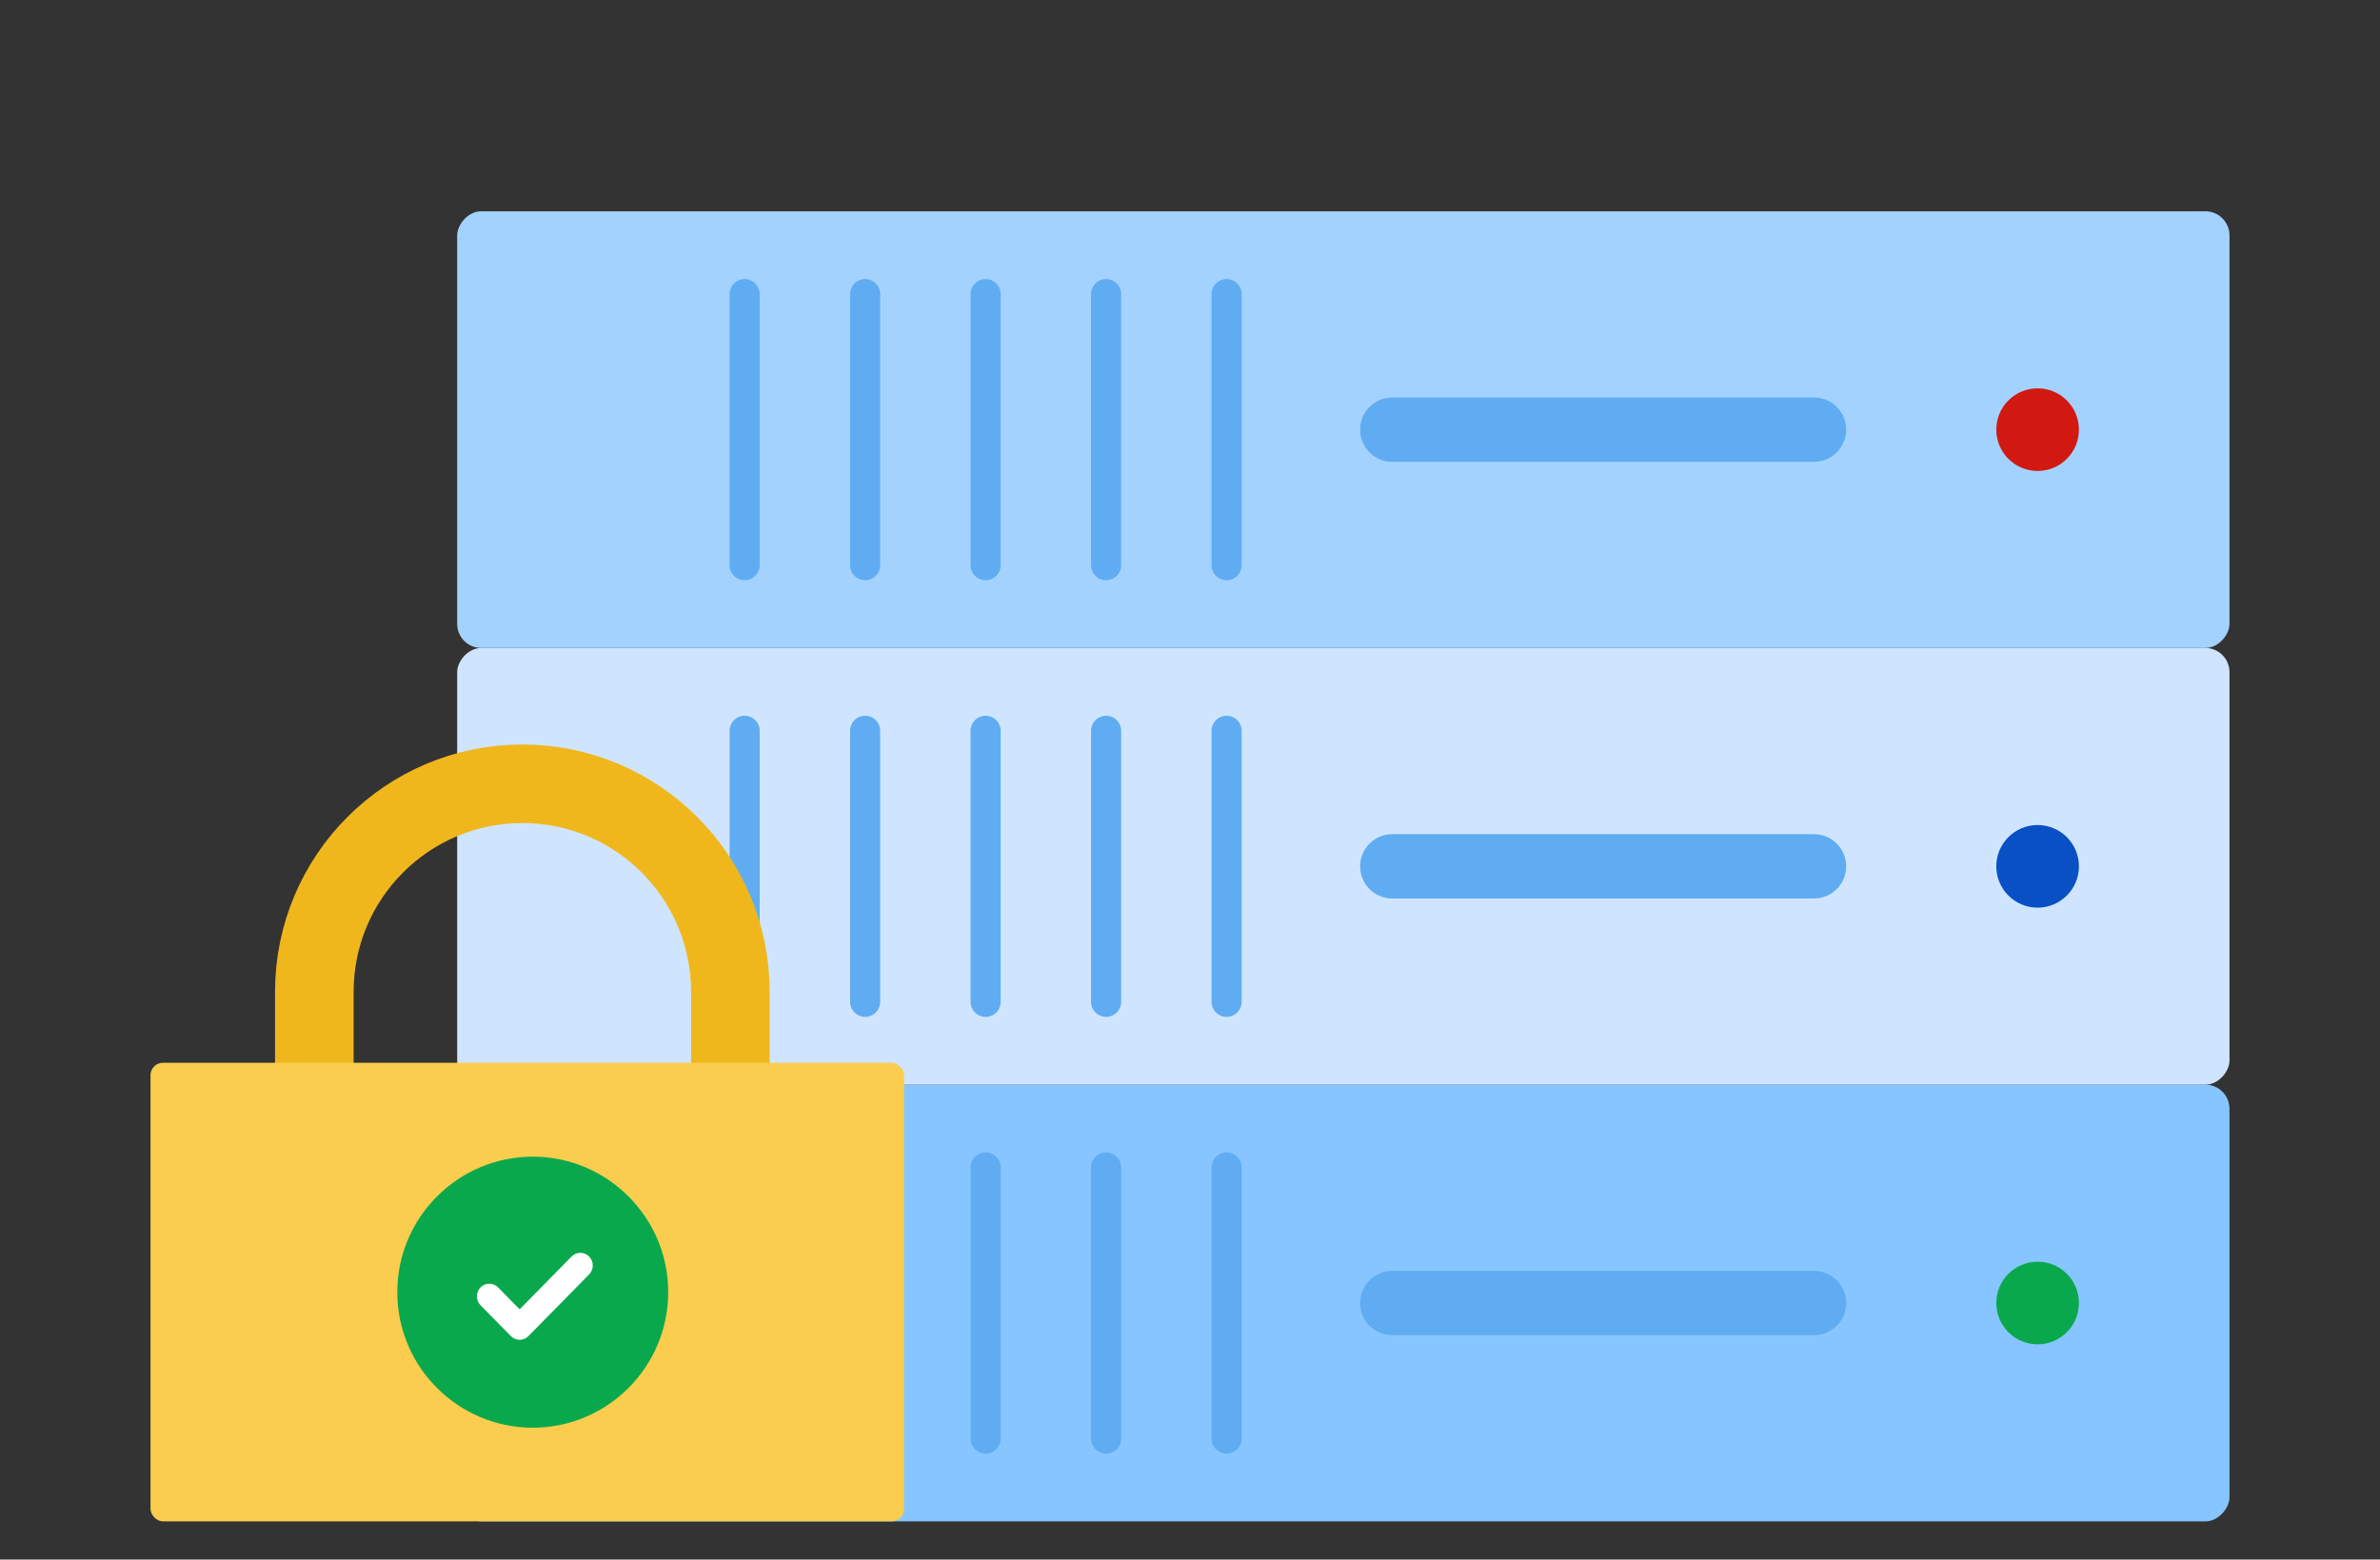 <svg width='296' height='194' viewBox='0 0 296 194' fill='none' xmlns='http://www.w3.org/2000/svg'><rect x="0" y="0" width="296" height="194" fill="#333333" stroke="none"/><rect width='220.423' height='54.322' rx='3' transform='matrix(-1 0 0 1 277.281 134.928)' fill='#86C5FF'/><rect width='220.423' height='54.322' rx='3' transform='matrix(-1 0 0 1 277.281 80.606)' fill='#CFE5FF'/><rect width='220.423' height='54.322' rx='3' transform='matrix(-1 0 0 1 277.281 26.283)' fill='#A3D2FF'/><path d='M92.61 145.23L92.61 178.948' stroke='#60ACF2' stroke-width='3.746' stroke-linecap='round'/><path d='M107.596 145.23L107.596 178.948' stroke='#60ACF2' stroke-width='3.746' stroke-linecap='round'/><path d='M122.581 145.23L122.581 178.948' stroke='#60ACF2' stroke-width='3.746' stroke-linecap='round'/><path d='M137.566 145.23L137.566 178.948' stroke='#60ACF2' stroke-width='3.746' stroke-linecap='round'/><path d='M152.552 145.23L152.552 178.948' stroke='#60ACF2' stroke-width='3.746' stroke-linecap='round'/><path d='M92.61 90.908L92.61 124.625' stroke='#60ACF2' stroke-width='3.746' stroke-linecap='round'/><path d='M107.596 90.908L107.596 124.625' stroke='#60ACF2' stroke-width='3.746' stroke-linecap='round'/><path d='M122.581 90.908L122.581 124.625' stroke='#60ACF2' stroke-width='3.746' stroke-linecap='round'/><path d='M137.566 90.908L137.566 124.625' stroke='#60ACF2' stroke-width='3.746' stroke-linecap='round'/><path d='M152.552 90.908L152.552 124.625' stroke='#60ACF2' stroke-width='3.746' stroke-linecap='round'/><path d='M92.61 36.586L92.61 70.303' stroke='#60ACF2' stroke-width='3.746' stroke-linecap='round'/><path d='M107.596 36.586L107.596 70.303' stroke='#60ACF2' stroke-width='3.746' stroke-linecap='round'/><path d='M122.581 36.586L122.581 70.303' stroke='#60ACF2' stroke-width='3.746' stroke-linecap='round'/><path d='M137.566 36.586L137.566 70.303' stroke='#60ACF2' stroke-width='3.746' stroke-linecap='round'/><path d='M152.552 36.586L152.552 70.303' stroke='#60ACF2' stroke-width='3.746' stroke-linecap='round'/><path d='M173.157 162.09L225.606 162.09' stroke='#60ACF2' stroke-width='8' stroke-linecap='round'/><path d='M173.157 107.768L225.606 107.768' stroke='#60ACF2' stroke-width='8' stroke-linecap='round'/><path d='M173.157 53.445L225.606 53.445' stroke='#60ACF2' stroke-width='8' stroke-linecap='round'/><circle cx='5.139' cy='5.139' r='5.139' transform='matrix(-1 0 0 1 258.556 156.951)' fill='#0AA84C'/><circle cx='5.139' cy='5.139' r='5.139' transform='matrix(-1 0 0 1 258.556 102.629)' fill='#0850C4'/><circle cx='5.139' cy='5.139' r='5.139' transform='matrix(-1 0 0 1 258.556 48.307)' fill='#D11911'/><path d='M39.093 144.096V123.387C39.093 109.09 50.676 97.5 64.964 97.5C79.253 97.5 90.836 109.09 90.836 123.387V144.096' stroke='#F0B71D' stroke-width='9.774' stroke-linecap='round' stroke-linejoin='round'/><rect x='18.719' y='132.203' width='93.72' height='57.047' rx='1.552' fill='#FBCD4E'/><path d='M66.258 143.885C56.968 143.885 49.41 151.448 49.41 160.743C49.41 170.038 56.968 177.601 66.258 177.601C75.548 177.601 83.106 170.038 83.106 160.743C83.106 151.448 75.548 143.885 66.258 143.885Z' fill='#0AA84C'/><path d='M64.629 166.665C64.235 166.665 63.839 166.512 63.538 166.205L59.764 162.368C59.159 161.754 59.159 160.76 59.764 160.147C60.364 159.534 61.345 159.534 61.947 160.147L64.629 162.874L71.087 156.309C71.687 155.696 72.668 155.696 73.27 156.309C73.873 156.923 73.873 157.917 73.27 158.53L65.721 166.205C65.42 166.512 65.024 166.665 64.629 166.665Z' fill='white'/></svg>